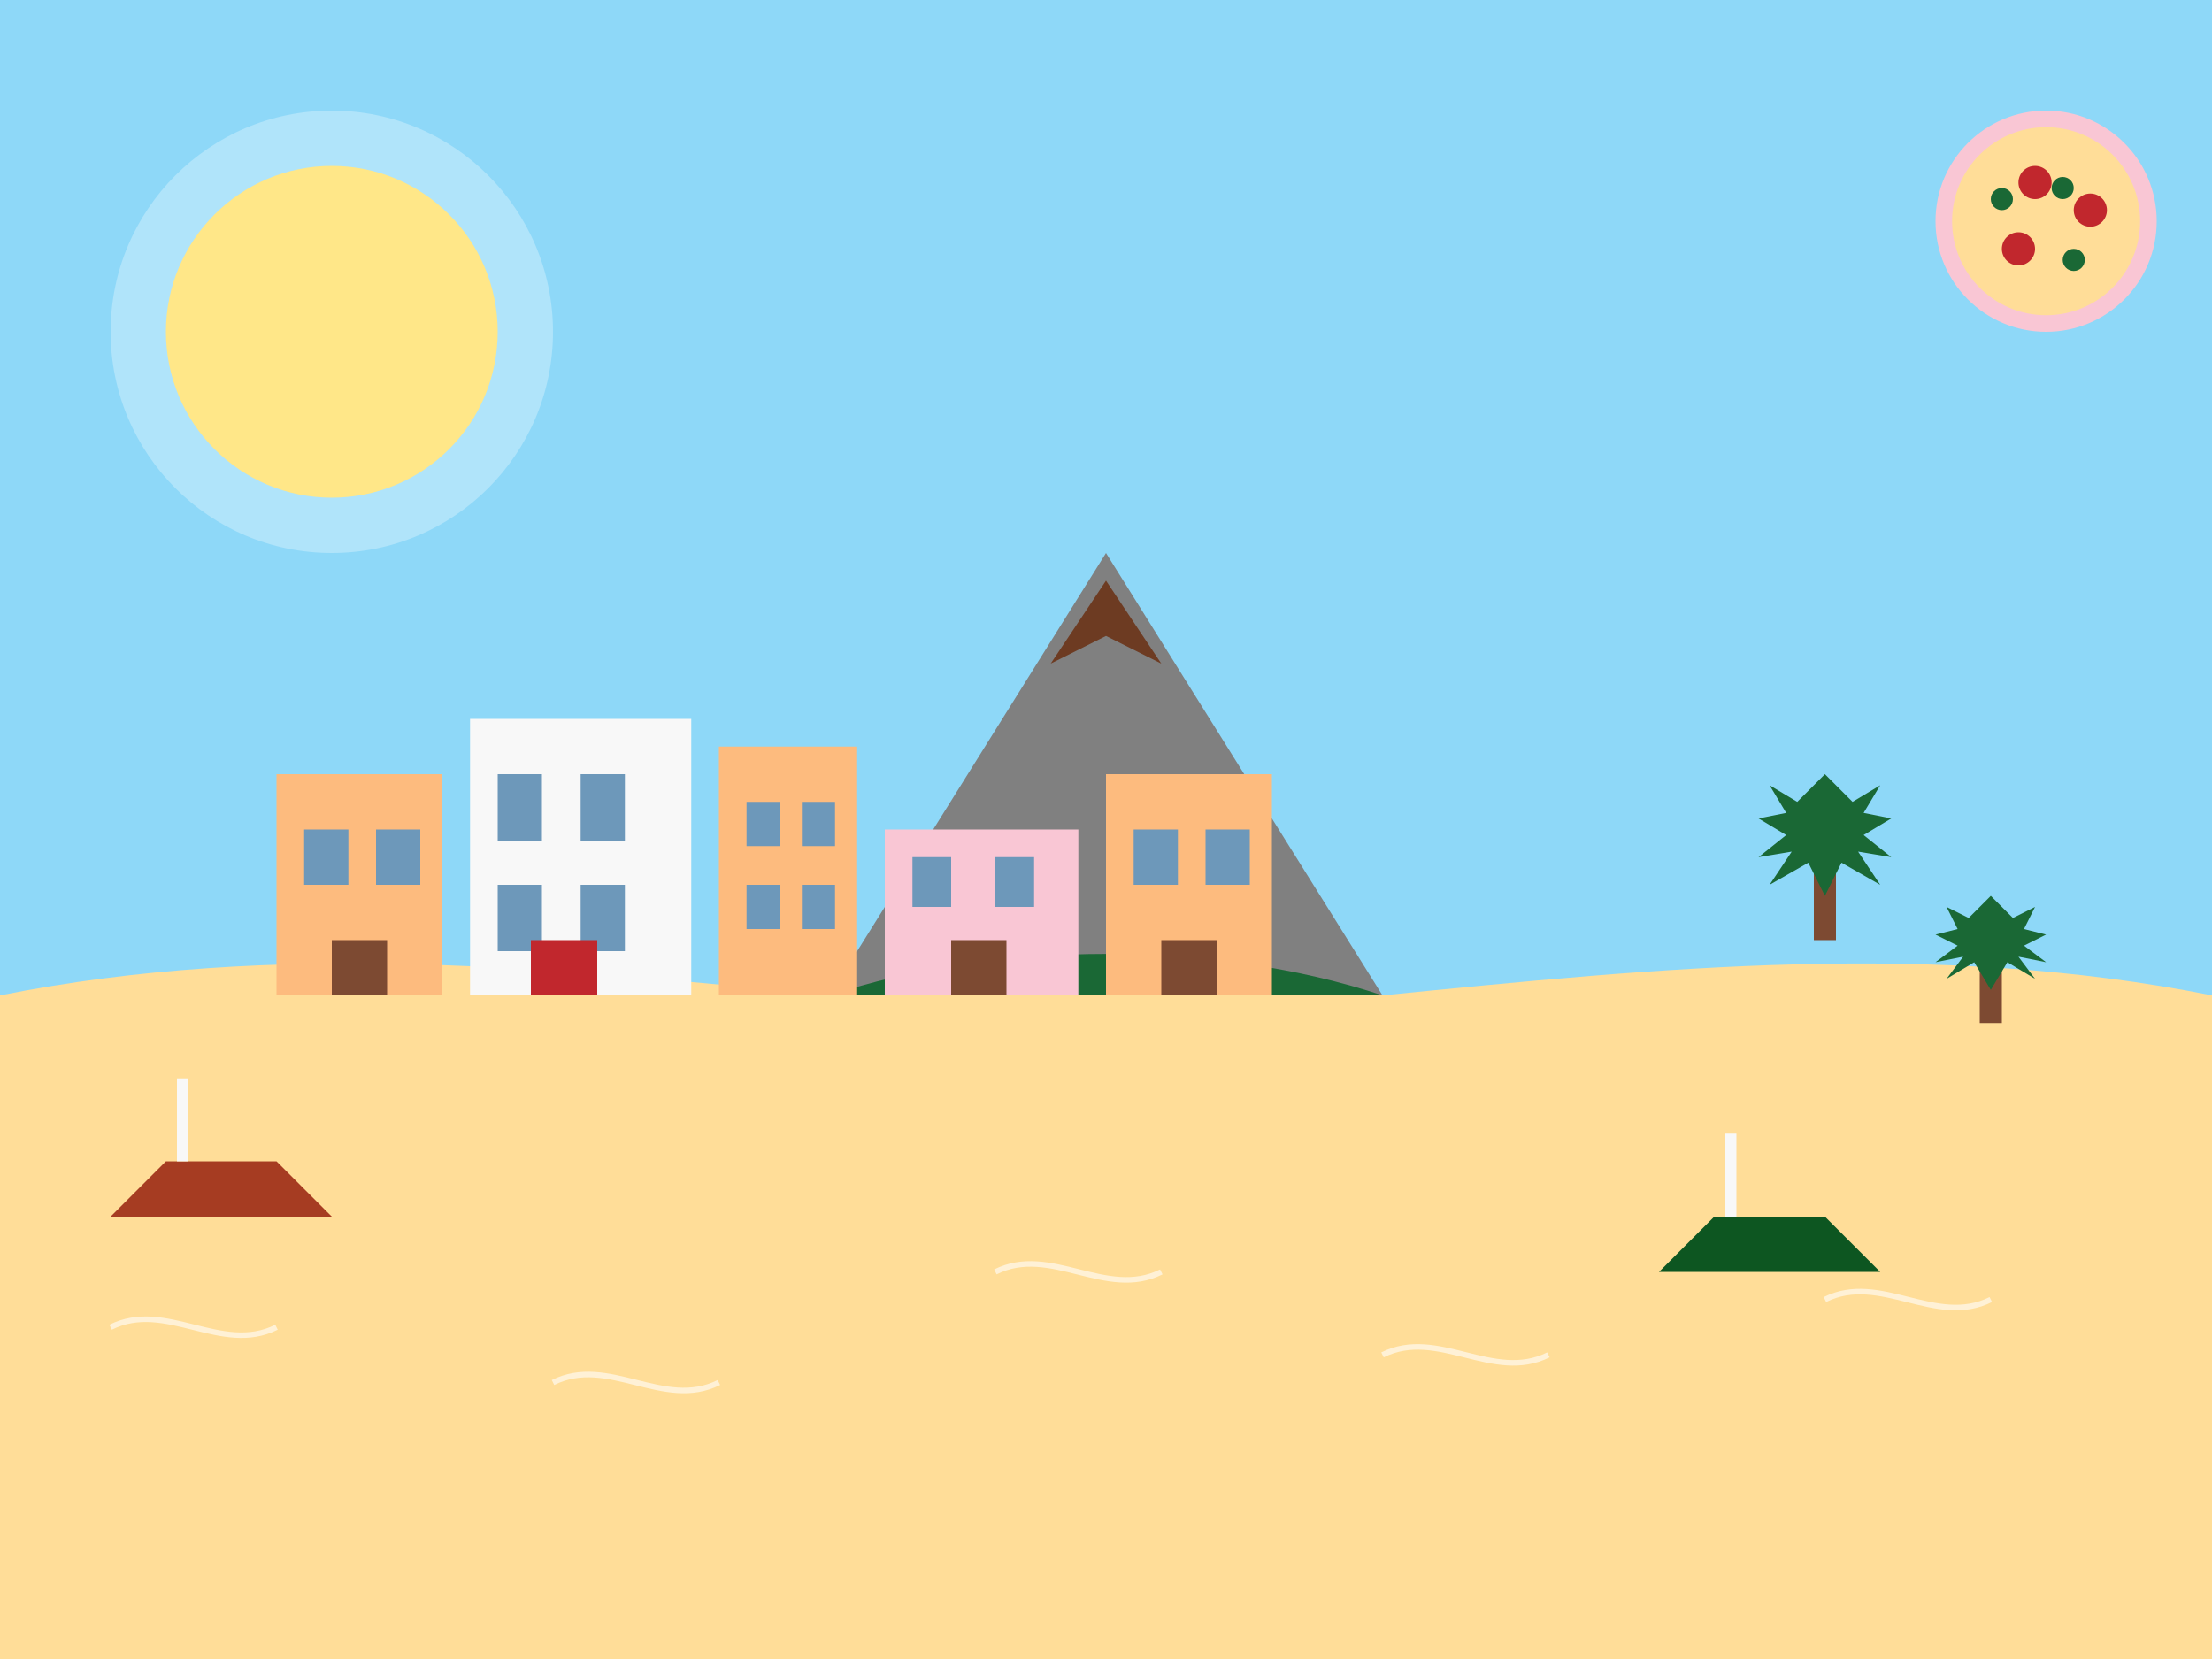 <svg xmlns="http://www.w3.org/2000/svg" width="400" height="300" viewBox="0 0 400 300">
  <defs>
    <style>
      .st0{fill:#0071bc;}
      .st1{fill:#f8f8f8;}
      .st2{fill:#ffdd98;}
      .st3{fill:#c1272d;}
      .st4{fill:#1a6835;}
      .st5{fill:#7d4a32;}
      .st6{fill:#808080;}
      .st7{fill:#fdbb7e;}
    </style>
  </defs>
  
  <!-- Background sky -->
  <rect fill="#8ed8f8" x="0" y="0" width="400" height="300"/>
  
  <!-- Sun -->
  <circle fill="#ffdd55" cx="60" cy="60" r="30"/>
  <circle fill="#fff" cx="60" cy="60" r="40" opacity="0.3"/>
  
  <!-- Sea -->
  <rect class="st0" x="0" y="180" width="400" height="120"/>
  
  <!-- Mt. Vesuvius -->
  <polygon fill="#808080" points="250,180 200,100 150,180"/>
  <path fill="#1a6835" d="M150,180 C180,170 220,170 250,180 Z"/>
  <path fill="#6d3b22" d="M200,105 L210,120 L200,115 L190,120 Z"/>
  
  <!-- Naples coastline -->
  <path fill="#ffdd98" d="M0,180 C50,170 100,175 150,180 L250,180 C300,175 350,170 400,180 L400,300 L0,300 Z"/>
  
  <!-- Naples buildings -->
  <g transform="translate(50, 140)">
    <!-- Building 1 (yellow) -->
    <rect class="st7" x="0" y="0" width="30" height="40"/>
    <rect fill="#6d98ba" x="5" y="10" width="8" height="10"/>
    <rect fill="#6d98ba" x="18" y="10" width="8" height="10"/>
    <rect class="st5" x="10" y="30" width="10" height="10"/>
    
    <!-- Building 2 (white) -->
    <rect class="st1" x="35" y="-10" width="40" height="50"/>
    <rect fill="#6d98ba" x="40" y="0" width="8" height="12"/>
    <rect fill="#6d98ba" x="55" y="0" width="8" height="12"/>
    <rect fill="#6d98ba" x="40" y="20" width="8" height="12"/>
    <rect fill="#6d98ba" x="55" y="20" width="8" height="12"/>
    <rect class="st3" x="46" y="30" width="12" height="10"/>
    
    <!-- Building 3 (terracotta) -->
    <rect class="st7" x="80" y="-5" width="25" height="45"/>
    <rect fill="#6d98ba" x="85" y="5" width="6" height="8"/>
    <rect fill="#6d98ba" x="95" y="5" width="6" height="8"/>
    <rect fill="#6d98ba" x="85" y="20" width="6" height="8"/>
    <rect fill="#6d98ba" x="95" y="20" width="6" height="8"/>
    
    <!-- Building 4 (pink) -->
    <rect fill="#f9c6d4" x="110" y="10" width="35" height="30"/>
    <rect fill="#6d98ba" x="115" y="15" width="7" height="9"/>
    <rect fill="#6d98ba" x="130" y="15" width="7" height="9"/>
    <rect class="st5" x="122" y="30" width="10" height="10"/>
    
    <!-- Building 5 (yellow) -->
    <rect class="st7" x="150" y="0" width="30" height="40"/>
    <rect fill="#6d98ba" x="155" y="10" width="8" height="10"/>
    <rect fill="#6d98ba" x="168" y="10" width="8" height="10"/>
    <rect class="st5" x="160" y="30" width="10" height="10"/>
  </g>
  
  <!-- Fishing boats -->
  <g transform="translate(20, 210)">
    <path fill="#a63c22" d="M0,10 L10,0 L30,0 L40,10 Z"/>
    <path fill="#f8f8f8" d="M12,0 L12,-15 L14,-15 L14,0 Z"/>
    <path fill="#f8f8f8" d="M14,-15 L25,-8 Z"/>
  </g>
  <g transform="translate(300, 220)">
    <path fill="#0d5621" d="M0,10 L10,0 L30,0 L40,10 Z"/>
    <path fill="#f8f8f8" d="M12,0 L12,-15 L14,-15 L14,0 Z"/>
    <path fill="#f8f8f8" d="M14,-15 L25,-8 Z"/>
  </g>
  
  <!-- Waves in the sea -->
  <g fill="none" stroke="#fff" stroke-width="1" opacity="0.6">
    <path d="M20,240 C30,235 40,245 50,240"/>
    <path d="M100,250 C110,245 120,255 130,250"/>
    <path d="M180,230 C190,225 200,235 210,230"/>
    <path d="M250,245 C260,240 270,250 280,245"/>
    <path d="M330,235 C340,230 350,240 360,235"/>
  </g>
  
  <!-- Palm trees on the beach -->
  <g transform="translate(320, 150)">
    <rect class="st5" x="8" y="0" width="4" height="20"/>
    <path class="st4" d="M10,-10 L5,-5 L0,-8 L3,-3 L-2,-2 L3,1 L-2,5 L4,4 L0,10 L7,6 L10,12 L13,6 L20,10 L16,4 L22,5 L17,1 L22,-2 L17,-3 L20,-8 L15,-5 Z"/>
  </g>
  <g transform="translate(350, 170)">
    <rect class="st5" x="8" y="0" width="4" height="15"/>
    <path class="st4" d="M10,-8 L6,-4 L2,-6 L4,-2 L0,-1 L4,1 L0,4 L5,3 L2,7 L7,4 L10,9 L13,4 L18,7 L15,3 L20,4 L16,1 L20,-1 L16,-2 L18,-6 L14,-4 Z"/>
  </g>
  
  <!-- Pizza! -->
  <g transform="translate(370, 40)">
    <circle fill="#f9c6d4" cx="0" cy="0" r="20"/>
    <circle fill="#ffdd98" cx="0" cy="0" r="17"/>
    <circle fill="#c1272d" cx="-5" cy="5" r="3"/>
    <circle fill="#c1272d" cx="8" cy="-2" r="3"/>
    <circle fill="#c1272d" cx="-2" cy="-7" r="3"/>
    <circle fill="#1a6835" cx="5" cy="7" r="2"/>
    <circle fill="#1a6835" cx="-8" cy="-4" r="2"/>
    <circle fill="#1a6835" cx="3" cy="-6" r="2"/>
  </g>
</svg>
